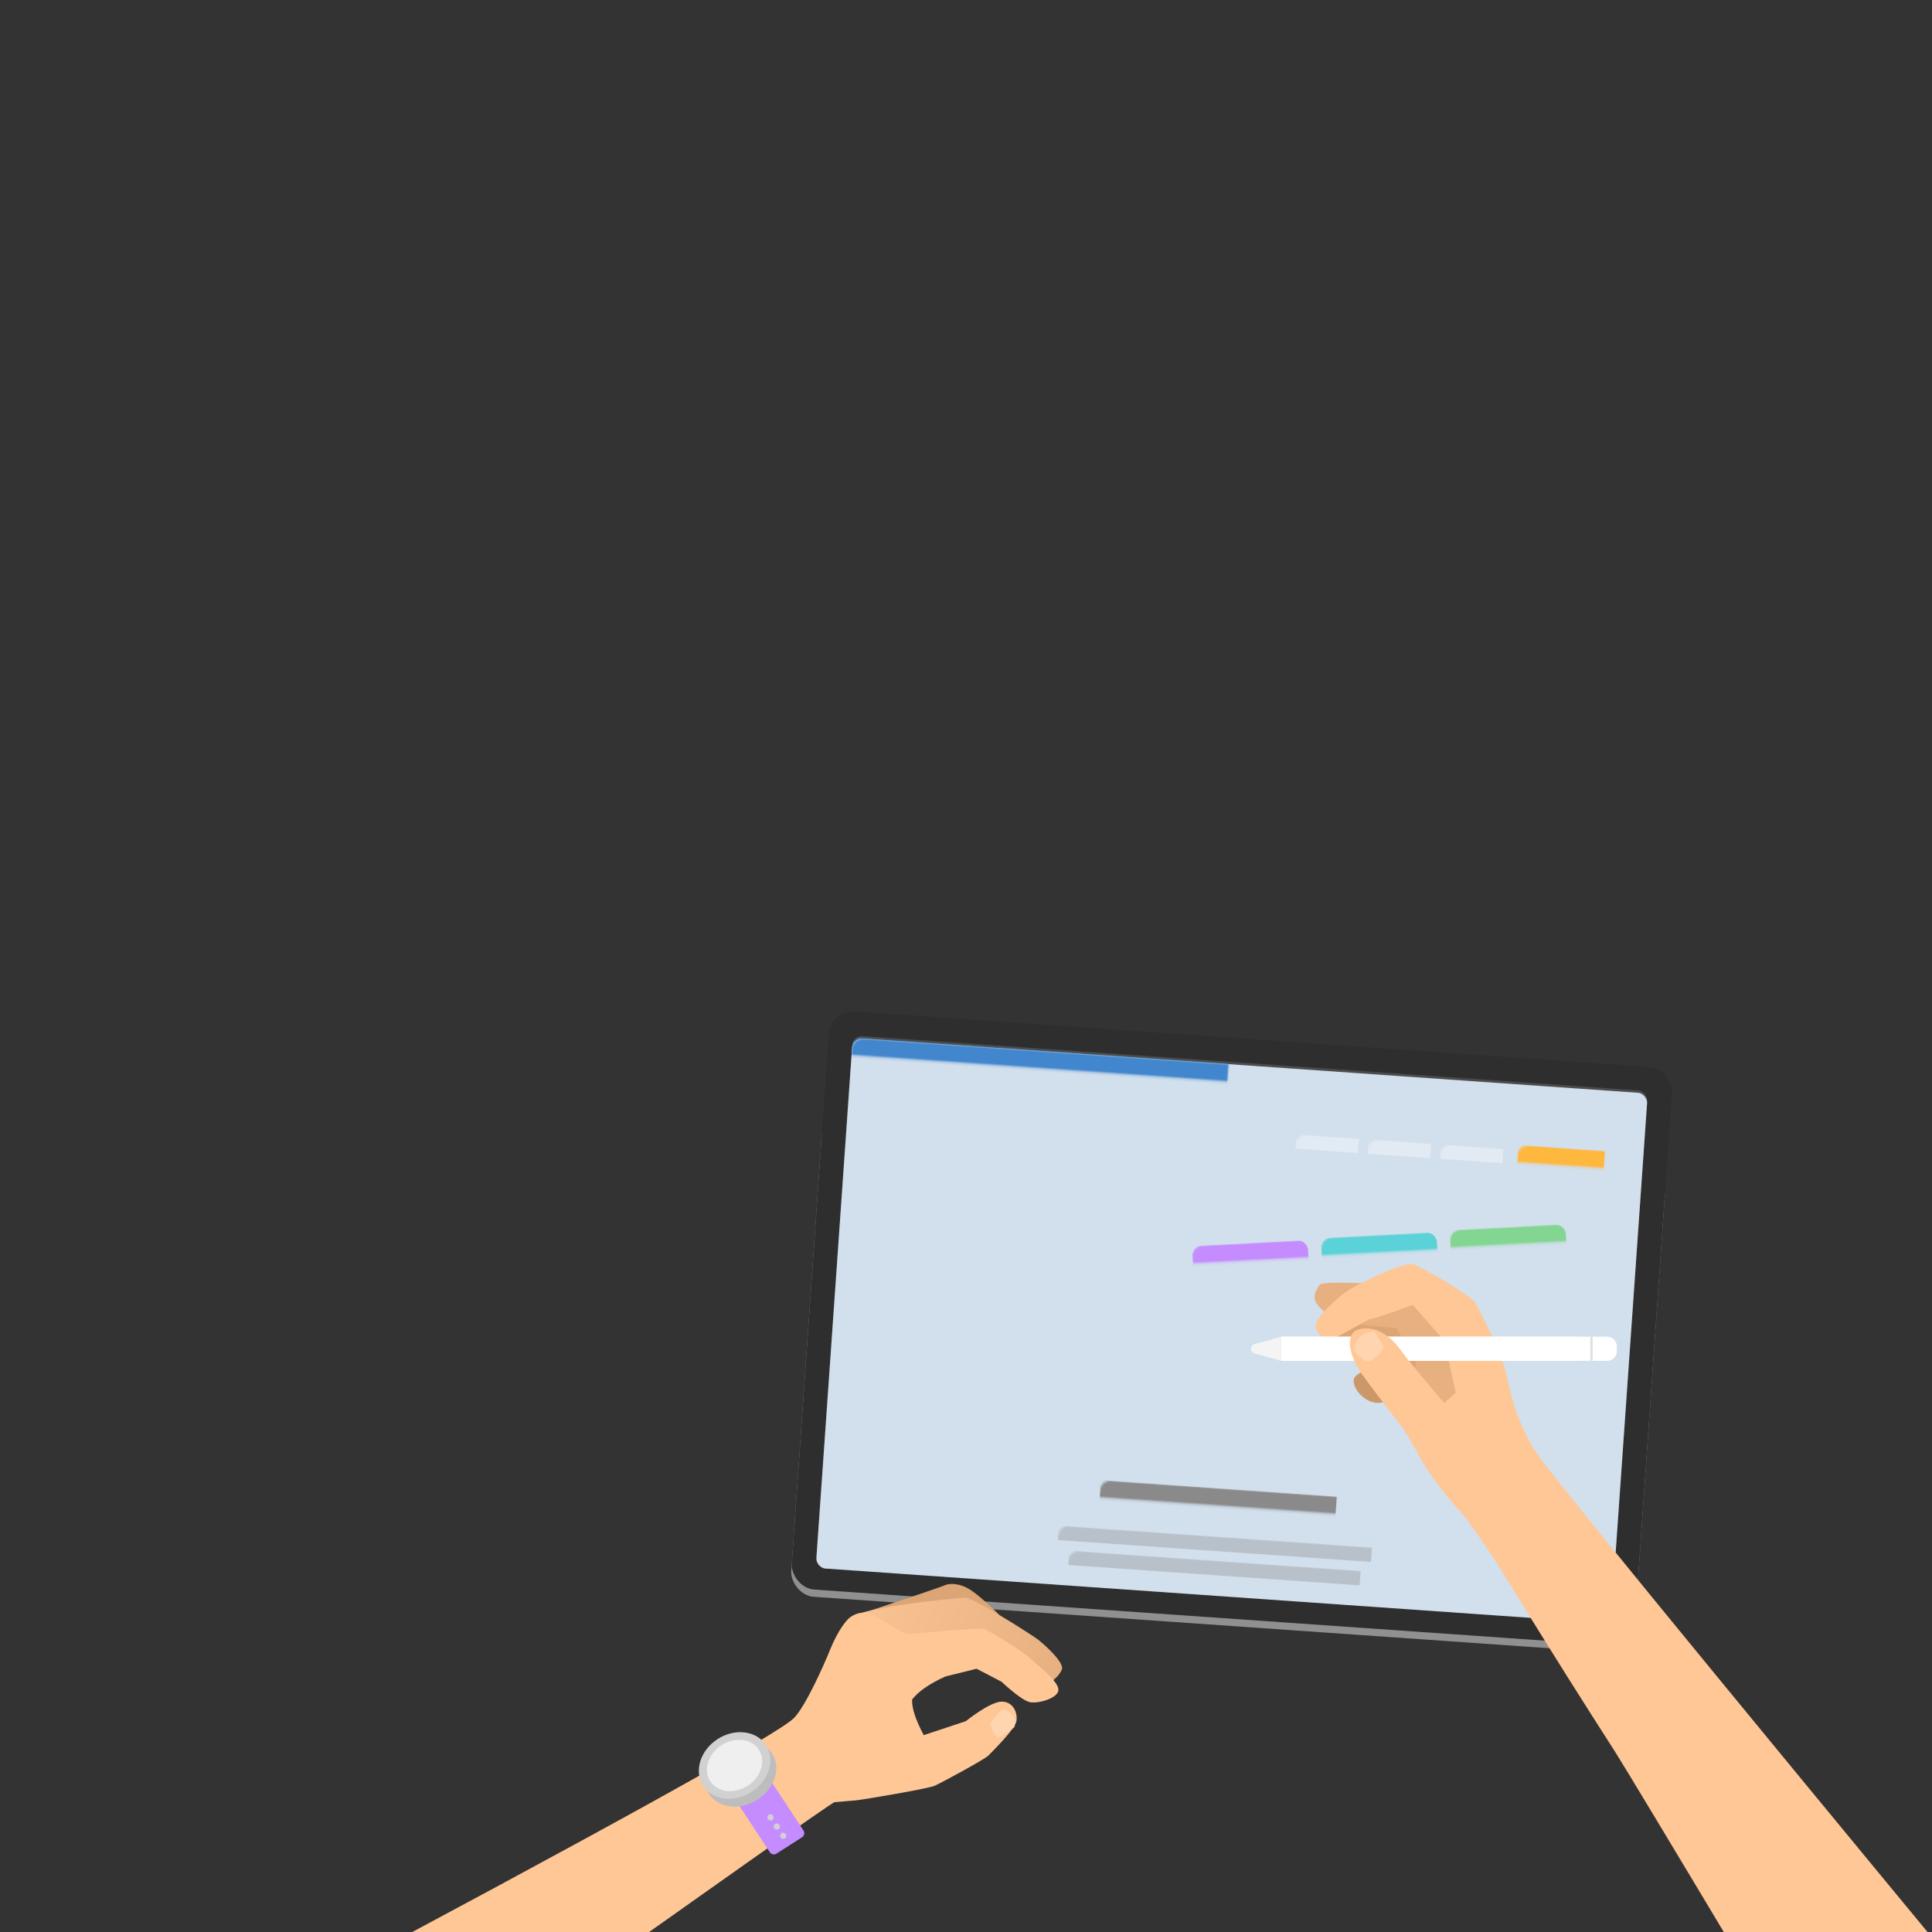 <?xml version="1.0" encoding="UTF-8"?>
<svg width="800px" height="800px" viewBox="0 0 800 800" version="1.1" xmlns="http://www.w3.org/2000/svg" xmlns:xlink="http://www.w3.org/1999/xlink">
    <rect x="0" y="0" width="800" height="800" fill="#333333" stroke="none"/>
    <title>design</title>
    <defs>
        <rect id="path-1" x="0" y="0" width="330" height="220" rx="4"></rect>
        <linearGradient x1="100%" y1="50%" x2="0%" y2="50%" id="linearGradient-3">
            <stop stop-color="#E7B080" offset="0%"></stop>
            <stop stop-color="#F9C393" offset="100%"></stop>
        </linearGradient>
        <polygon id="path-4" points="70.834 63.28 80.511 6.789 68.899 0 42.191 7.209 17.031 38.733 0 91 44.126 90.201"></polygon>
    </defs>
    <g id="design" stroke="none" stroke-width="1" fill="none" fill-rule="evenodd">
        <g id="Group-5" transform="translate(114.501, 418.089)">
            <g id="Group-32" transform="translate(395.499, 133.411) rotate(4) translate(-395.499, -133.411) translate(220.499, 11.911)">
                <rect id="Rectangle" fill="#909090" x="0" y="43" width="350" height="200" rx="10"></rect>
                <rect id="Rectangle" fill="#2E2E2E" x="0" y="0" width="350" height="240" rx="10"></rect>
                <rect id="Rectangle" fill="#4C4C4C" x="10" y="10" width="330" height="220" rx="4"></rect>
                <g id="Rectangle-8" transform="translate(10, 11)">
                    <mask id="mask-2" fill="white">
                        <use xlink:href="#path-1"></use>
                    </mask>
                    <use id="Rectangle" fill="#D2DFEC" xlink:href="#path-1"></use>
                    <rect id="Rectangle" fill="#8A8A8A" opacity="0.6" mask="url(#mask-2)" x="99.188" y="195.502" width="130" height="6"></rect>
                    <rect id="Rectangle" fill="#8A8A8A" mask="url(#mask-2)" x="115.188" y="175.502" width="98" height="12"></rect>
                    <rect id="Rectangle" fill="#8A8A8A" opacity="0.6" mask="url(#mask-2)" x="104.188" y="205.502" width="121" height="6"></rect>
                    <polygon id="Rectangle" fill="#4287CE" mask="url(#mask-2)" points="0 -42 330 -42 330 119 0 160.992"></polygon>
                    <circle id="Oval" fill="#FFFFFF" mask="url(#mask-2)" cx="30" cy="30" r="14"></circle>
                    <rect id="Rectangle" fill="#FFFFFF" opacity="0.6" mask="url(#mask-2)" x="186" y="27" width="26" height="6"></rect>
                    <g id="Group-33" mask="url(#mask-2)">
                        <g transform="translate(16, 67)" id="Rectangle">
                            <rect fill="#FFFFFF" opacity="0.6" x="0" y="20" width="96" height="6"></rect>
                            <rect fill="#FFFFFF" x="0" y="0" width="72" height="12"></rect>
                            <rect fill="#FFFFFF" opacity="0.6" x="0" y="30" width="89" height="6"></rect>
                            <rect fill="#FFB83E" x="0" y="49" width="36" height="10"></rect>
                        </g>
                    </g>
                    <rect id="Rectangle" fill="#FFFFFF" opacity="0.6" mask="url(#mask-2)" x="216" y="27" width="26" height="6"></rect>
                    <rect id="Rectangle" fill="#FFFFFF" opacity="0.6" mask="url(#mask-2)" x="246" y="27" width="26" height="6"></rect>
                    <rect id="Rectangle" fill="#FFB83E" mask="url(#mask-2)" x="278" y="25" width="36" height="10"></rect>
                    <rect id="Rectangle" fill="#C48CFE" mask="url(#mask-2)" transform="translate(175, 115) rotate(-7) translate(-175, -115) " x="151" y="73" width="48" height="84" rx="4"></rect>
                    <rect id="Rectangle" fill="#5BD2D7" mask="url(#mask-2)" transform="translate(228, 108) rotate(-7) translate(-228, -108) " x="204" y="66" width="48" height="84" rx="4"></rect>
                    <rect id="Rectangle" fill="#83D691" mask="url(#mask-2)" transform="translate(281, 101) rotate(-7) translate(-281, -101) " x="257" y="59" width="48" height="84" rx="4"></rect>
                    <path d="M330,52.176 L330,136.806 L319.268,138.124 C317.075,138.394 315.079,136.834 314.81,134.642 L305.548,59.208 C305.279,57.015 306.838,55.02 309.031,54.75 L330,52.176 Z" id="Rectangle-2" fill="#FFE366" mask="url(#mask-2)"></path>
                </g>
            </g>
            <g id="Group-23" transform="translate(166.646, 335.194) rotate(22) translate(-166.646, -335.194) translate(40.873, 201.636)">
                <g id="Group-27" transform="translate(0, -0)">
                    <path d="M162.659,27.419 C180.723,12.055 190.494,3.629 191.972,2.143 C192.688,1.423 196.47,-0.898 202.398,0.374 C210.636,2.143 223.099,8.227 224.89,8.737 C226.652,9.239 227.889,12.226 228.598,17.699 L193.999,22.607 L176.374,31.665 C167.231,28.835 162.659,27.419 162.659,27.419 Z" id="Path-17" fill="#DCA575"></path>
                    <path d="M161.374,28.737 C163.945,23.424 197.031,6.057 201.543,3.991 C206.396,3.19 232.982,8.091 235.944,8.955 C238.906,9.82 249.52,13.611 249.557,16.671 C249.557,20.067 246.692,26.678 240.63,26.678 C236.588,26.678 227.016,24.592 211.914,20.419 L188.44,31.665 C168.682,33.255 159.659,32.279 161.374,28.737 Z" id="Path-16" fill="url(#linearGradient-3)"></path>
                    <path d="M92.636,242.734 C151.605,150.454 181.671,103.846 182.835,102.91 C186.393,101.133 189.036,99.795 190.764,98.897 C193.356,97.549 216.621,83.291 218.826,80.991 C221.031,78.69 233.911,63.131 234.713,61.113 C235.514,59.094 240.787,46.987 240.143,43.691 C239.5,40.395 236.105,36.591 231.553,38.325 C227.002,40.06 220.706,51.437 220.706,51.437 C220.706,51.437 216.043,55.399 206.717,63.323 C201.195,58.713 197.864,54.751 196.721,51.437 C197.864,47.362 200.94,42.69 205.952,37.418 C213.117,32.233 216.699,29.64 216.699,29.64 C224.384,30.376 228.226,30.745 228.226,30.745 C235.153,33.327 239.762,34.491 242.053,34.239 C245.49,33.86 252.747,28.278 251.374,25.005 C250.001,21.732 240.426,19.115 235.467,17.298 C230.507,15.482 215.443,12.955 213.19,13.309 C210.938,13.663 187.913,25.427 185.374,26.789 C182.835,28.15 169.408,24.403 166.543,25.005 C163.678,25.607 161.5,27.297 160.088,29.64 C159.231,31.062 157.509,36.342 157.509,44.784 C157.509,53.225 156.751,70.522 154.302,76.751 C151.082,84.945 99.648,148.4 0,267.116 L92.636,242.734 Z" id="Path-15" fill="#FFC796"></path>
                    <path d="M240.279,46.192 C239.91,43.979 239.084,42.539 237.802,41.87 C236.52,41.201 234.88,40.976 232.88,41.196 C231.397,44.878 230.656,47.22 230.656,48.223 C230.656,49.727 234.573,52.766 235.467,52.766 C236.064,52.766 237.668,50.575 240.279,46.192 Z" id="Path-18" fill="#FFD5B0"></path>
                </g>
                <g id="Group-26" transform="translate(119.256, 84.165)">
                    <path d="M9.512,19.987 L55.412,19.74 C56.517,19.734 57.417,20.624 57.423,21.729 C57.423,21.737 57.423,21.744 57.423,21.752 L57.347,34.331 C57.341,35.427 56.454,36.313 55.358,36.319 L9.458,36.566 C8.353,36.572 7.453,35.681 7.447,34.577 C7.447,34.569 7.447,34.562 7.447,34.554 L7.522,21.975 C7.529,20.879 8.416,19.993 9.512,19.987 Z" id="Rectangle" fill="#C48CFE" transform="translate(32.435, 28.153) rotate(35) translate(-32.435, -28.153) "></path>
                    <path d="M23.016,37.729 C30.196,37.729 36.016,30.789 36.016,22.229 C36.016,13.668 30.192,6.463 23.016,6.729 C17.838,6.92 15.162,9.244 13.155,10.346 C8.413,12.95 10.016,16.214 10.016,22.229 C10.016,30.789 15.836,37.729 23.016,37.729 Z" id="Oval" fill="#BDBDBD" transform="translate(22.886, 22.225) rotate(35) translate(-22.886, -22.225) "></path>
                    <ellipse id="Oval" fill="#D1D1D1" transform="translate(19.539, 20.153) rotate(35) translate(-19.539, -20.153) " cx="19.539" cy="20.153" rx="13" ry="15.5"></ellipse>
                    <ellipse id="Oval" fill="#EFEFEF" transform="translate(19.539, 20.153) rotate(35) translate(-19.539, -20.153) " cx="19.539" cy="20.153" rx="10" ry="12"></ellipse>
                    <ellipse id="Oval" fill="#D1D1D1" cx="41.397" cy="34.511" rx="1.286" ry="1.27"></ellipse>
                    <ellipse id="Oval" fill="#D1D1D1" cx="45.254" cy="37.052" rx="1.286" ry="1.27"></ellipse>
                    <ellipse id="Oval" fill="#D1D1D1" cx="49.111" cy="39.592" rx="1.286" ry="1.27"></ellipse>
                </g>
            </g>
            <g id="Group-23" transform="translate(551.469, 256.501) scale(-1, 1) translate(-551.469, -256.501) translate(397.999, 105.304)">
                <g id="Group-25">
                    <path d="M258.494,46.904 C261.008,50.766 252.104,61.372 244.229,56.069 C238.979,52.534 230.259,50.254 218.068,49.23 L232.81,38.487 C237.239,38.685 240.617,39.086 242.945,39.691 C250.578,41.675 257.344,45.137 258.494,46.904 Z" id="Path-11" fill="#CD9869"></path>
                    <path d="M252.077,23.037 C259.278,23.504 263.609,24.459 265.071,25.903 C267.263,28.069 265.071,37.014 258.574,37.014 C256.288,37.014 249.248,38.183 237.455,40.522 L227.573,49.384 L227.573,37.014 L239.783,25.903 L252.077,23.037 Z" id="Path-9" fill="#DCA575"></path>
                    <path d="M204.46,77.469 L214.001,31.012 L233.298,10.875 C246.513,8.978 253.12,8.029 253.12,8.029 C264.971,7.553 271.553,7.696 272.865,8.456 C275.105,11.429 275.665,13.906 274.545,15.886 C272.865,18.857 267.645,23.045 262.415,24.333 C248.233,25.87 241.142,26.639 241.142,26.639 C241.142,26.639 238.528,31.154 233.298,40.184 L233.298,64.404 L204.46,77.469 Z" id="Path-10" fill="#E7B080"></path>
                    <g id="Group-10">
                        <path d="M212.073,105.526 C221.438,95.17 227.883,86.686 231.407,80.073 C236.693,70.154 239.726,66.353 239.726,66.353 C246.713,57.352 251.944,50.435 255.417,45.602 C260.626,38.353 262.601,29.54 257.496,27.413 C252.391,25.286 245,27.989 239.726,35.266 C236.209,40.117 230.096,47.573 221.384,57.634 L216.573,53.288 L221.384,31.794 C230.096,21.89 234.451,16.938 234.451,16.938 C243.771,20.411 249.897,22.443 252.83,23.037 C255.48,24.45 263.776,29.28 265.894,30.108 C272.261,32.596 276.443,27.265 273.743,23.037 C271.044,18.808 263.638,12.098 259.527,9.926 C256.742,8.26 238.197,-0.991 234.451,0.087 C230.705,1.166 210.674,12.819 208.433,16.145 C201.042,30.28 196.718,40.426 195.463,46.584 C193.579,55.821 190.46,67.024 183.162,78.308 C178.296,85.83 117.242,160.526 0,302.395 L93.078,297.608 C128.176,238.986 147.414,207.044 150.793,201.781 C179.889,156.464 196.185,129.193 199.054,124.767 C202.421,119.569 206.761,113.156 212.073,105.526 Z" id="Path-7" fill="#FFC796"></path>
                        <path d="M249.769,28.23 C252.17,28.161 254.186,28.712 255.816,29.883 C257.447,31.054 258.484,32.85 258.927,35.271 C256.872,38.136 255.253,39.802 254.072,40.268 C252.3,40.966 246.733,36.528 246.733,35.273 C246.733,34.436 247.745,32.088 249.769,28.23 Z" id="Path-12" fill="#FFD5B0" transform="translate(252.83, 34.283) rotate(6) translate(-252.83, -34.283) "></path>
                    </g>
                </g>
                <g id="Group-15" transform="translate(228.441, 35.108) rotate(-90) translate(-228.441, -35.108) translate(223.441, -43.392)">
                    <path d="M0,4 C0,1.791 1.791,0 4,0 L6,0 C8.209,0 10,1.791 10,4 L10,139 L0,139 L0,4 Z" id="Path" fill="#FFFFFF"></path>
                    <rect id="Rectangle" fill="#FFFFFF" x="0" y="16" width="10" height="123"></rect>
                    <path d="M6.927,145.937 L10,157 L10,157 L0,157 L3.073,145.937 C3.369,144.873 4.471,144.25 5.535,144.546 C6.211,144.733 6.739,145.261 6.927,145.937 Z" id="Triangle" fill="#F4F4F4" transform="translate(5, 148) scale(1, -1) translate(-5, -148) "></path>
                    <rect id="Rectangle" fill="#E1E1E1" x="0" y="10" width="10" height="1"></rect>
                </g>
                <g id="Group-11" transform="translate(187.994, 20.905)">
                    <mask id="mask-5" fill="white">
                        <use xlink:href="#path-4"></use>
                    </mask>
                    <g id="Path-3"></g>
                    <g id="Group-10" mask="url(#mask-5)">
                        <g transform="translate(-180.751, -21.297)">
                            <path d="M204.83,105.918 C214.196,95.562 220.64,87.078 224.164,80.465 C229.45,70.546 232.483,66.745 232.483,66.745 C239.47,57.744 244.701,50.827 248.174,45.994 C253.383,38.745 255.358,29.932 250.253,27.805 C245.148,25.678 237.757,28.381 232.483,35.658 C228.967,40.509 222.853,47.965 214.141,58.026 L209.33,53.68 L214.141,32.187 C222.853,22.283 227.208,17.33 227.208,17.33 C237.814,18.199 245.044,17.934 248.898,16.537 C254.679,14.44 265.887,8.11 263.188,3.881 C260.488,-0.347 255.349,0.479 248.898,0.479 C242.447,0.479 230.954,-0.599 227.208,0.479 C223.463,1.558 203.431,13.211 201.19,16.537 C193.799,30.672 189.475,40.818 188.22,46.976 C186.336,56.213 183.217,67.416 175.919,78.7 C171.053,86.222 112.413,160.126 0,300.412 L88.198,290.262 C121.72,236.799 140.171,207.436 143.55,202.173 C172.646,156.856 188.943,129.585 191.811,125.159 C195.178,119.962 199.518,113.548 204.83,105.918 Z" id="Path-7" fill="#FFC796"></path>
                            <path d="M242.526,28.622 C244.927,28.553 246.943,29.104 248.573,30.275 C250.204,31.446 251.241,33.242 251.684,35.663 C249.629,38.528 248.01,40.194 246.829,40.66 C245.057,41.358 239.49,36.92 239.49,35.665 C239.491,34.828 240.502,32.48 242.526,28.622 Z" id="Path-12" fill="#FFD5B0" transform="translate(245.587, 34.675) rotate(6) translate(-245.587, -34.675) "></path>
                        </g>
                    </g>
                </g>
            </g>
        </g>
    </g>
</svg>